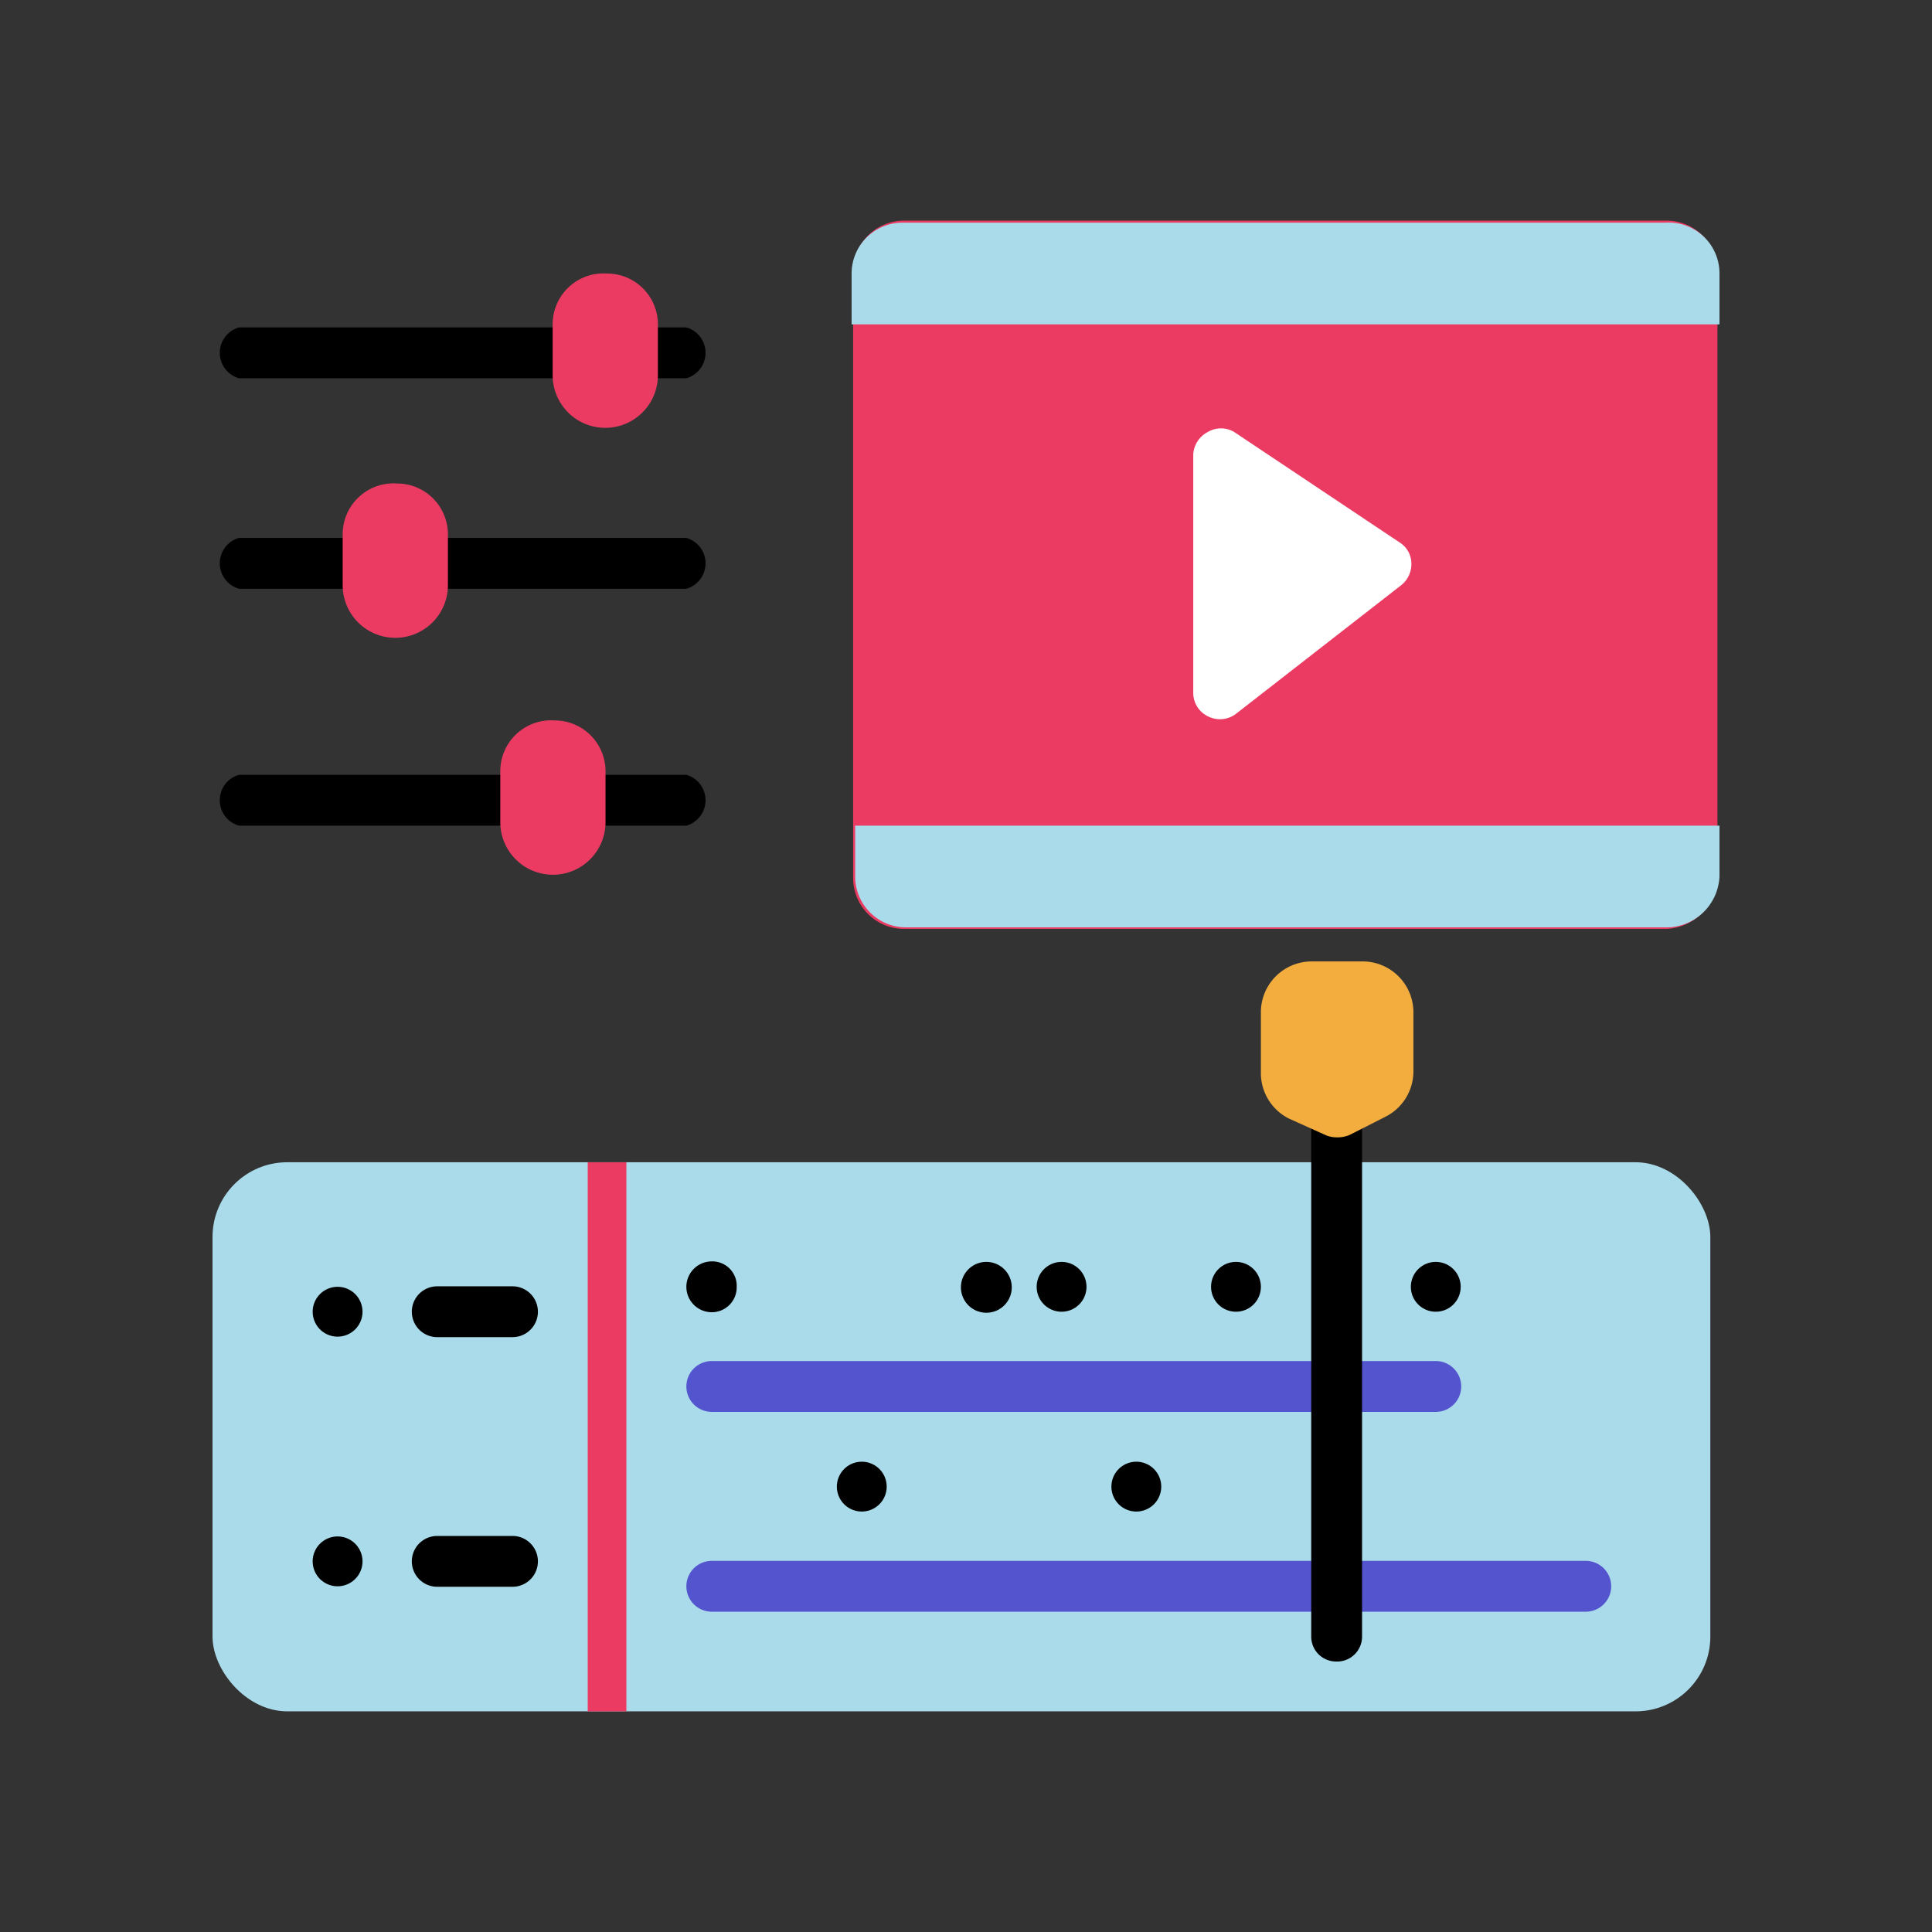 <?xml version="1.0" encoding="UTF-8"?>
<svg xmlns="http://www.w3.org/2000/svg" id="Layer_1" data-name="Layer 1" viewBox="0 0 38 38">
  <rect x="0" y="0" width="38" height="38" fill="#333333" stroke="none"/>
  <defs>
    <style>.cls-1{fill:#ec3b62;}.cls-2{fill:#aadbea;}.cls-3{fill:#fff;}.cls-4{fill:#5455ce;}.cls-5{fill:#f2ad3e;}.cls-6{fill:none;stroke:#ec3b62;stroke-miterlimit:10;stroke-width:0.76px;}</style>
  </defs>
  <path class="cls-1" d="M32.78,4.34h-15a1,1,0,0,0-1,1V17.27a1,1,0,0,0,1,1h15a1.05,1.05,0,0,0,1-1V5.38A1,1,0,0,0,32.78,4.34Z"></path>
  <path class="cls-2" d="M33.82,5.38v1H16.75v-1a1,1,0,0,1,1-1h15A1,1,0,0,1,33.82,5.38Z"></path>
  <path class="cls-2" d="M33.82,16.24v1a1.05,1.05,0,0,1-1,1h-15a1,1,0,0,1-1-1v-1Z"></path>
  <path class="cls-3" d="M23.47,8.93v4.7a.51.51,0,0,0,.29.46.52.52,0,0,0,.55-.05l3.25-2.53a.53.53,0,0,0,.2-.43.49.49,0,0,0-.23-.41L24.28,8.5a.51.51,0,0,0-.53,0A.53.53,0,0,0,23.47,8.93Z"></path>
  <path d="M13.5,7.44H4.7a.52.52,0,0,1,0-1h8.8a.52.52,0,0,1,0,1Z"></path>
  <path class="cls-1" d="M11.94,5.38a1,1,0,0,1,1,1v1a1,1,0,1,1-2.07,0v-1A1,1,0,0,1,11.94,5.38Z"></path>
  <path d="M13.5,11.58H4.7a.52.52,0,0,1,0-1h8.8a.52.52,0,0,1,0,1Z"></path>
  <path class="cls-1" d="M7.81,9.51a1,1,0,0,1,1,1v1a1,1,0,1,1-2.07,0v-1A1,1,0,0,1,7.81,9.51Z"></path>
  <path d="M13.5,16.24H4.7a.52.52,0,0,1,0-1h8.8a.52.52,0,0,1,0,1Z"></path>
  <path class="cls-1" d="M10.91,14.17a1,1,0,0,1,1,1v1a1,1,0,0,1-2.07,0v-1A1,1,0,0,1,10.91,14.17Z"></path>
  <path class="cls-2" d="M33.15,24.33v7.86a1,1,0,0,1-1,1H12V23.35H32.17A1,1,0,0,1,33.15,24.33Z"></path>
  <path class="cls-2" d="M12,23.35v4.91H4.68V24.33a1,1,0,0,1,1-1Z"></path>
  <path class="cls-2" d="M12,28.26v4.91H5.66a1,1,0,0,1-1-1V28.26Z"></path>
  <rect class="cls-2" x="4.18" y="22.86" width="29.46" height="10.8" rx="1.47"></rect>
  <path d="M7.13,25.81a.49.49,0,1,1-.49-.5A.49.49,0,0,1,7.13,25.81Z"></path>
  <path d="M10.08,26.3H8.6a.5.5,0,0,1,0-1h1.48a.5.5,0,0,1,0,1Z"></path>
  <path d="M7.13,30.71a.49.49,0,1,1-.49-.49A.49.49,0,0,1,7.13,30.71Z"></path>
  <path d="M10.08,31.21H8.6a.5.5,0,0,1,0-1h1.48a.5.5,0,0,1,0,1Z"></path>
  <path class="cls-4" d="M28.24,27.77H14a.49.49,0,0,1,0-1H28.24a.49.49,0,1,1,0,1Z"></path>
  <path class="cls-4" d="M31.19,31.7H14a.5.5,0,0,1,0-1H31.19a.5.5,0,0,1,0,1Z"></path>
  <path d="M26.28,32.68a.49.49,0,0,1-.49-.49V21.88a.49.49,0,1,1,1,0V32.19A.49.49,0,0,1,26.28,32.68Z"></path>
  <path class="cls-5" d="M26.28,22.37a.54.54,0,0,1-.22-.05L25.35,22a1,1,0,0,1-.55-.88V19.91a1,1,0,0,1,1-1h1a1,1,0,0,1,1,1v1.17a1,1,0,0,1-.54.88l-.71.36A.59.59,0,0,1,26.28,22.37Z"></path>
  <path d="M14.49,25.31a.49.49,0,0,1-.49.5.5.5,0,0,1,0-1A.48.48,0,0,1,14.49,25.31Z"></path>
  <path d="M19.9,25.31a.5.5,0,1,1-.5-.49A.5.5,0,0,1,19.9,25.31Z"></path>
  <path d="M17.44,29.24a.49.49,0,1,1-.49-.49A.49.49,0,0,1,17.44,29.24Z"></path>
  <path d="M22.84,29.24a.49.49,0,1,1-.49-.49A.49.49,0,0,1,22.84,29.24Z"></path>
  <path d="M21.37,25.31a.49.49,0,1,1-.49-.49A.49.49,0,0,1,21.37,25.31Z"></path>
  <path d="M24.8,25.31a.49.49,0,1,1-.49-.49A.49.49,0,0,1,24.8,25.31Z"></path>
  <path d="M28.73,25.31a.49.49,0,1,1-.49-.49A.49.49,0,0,1,28.73,25.31Z"></path>
  <line class="cls-6" x1="11.94" y1="22.86" x2="11.94" y2="33.66"></line>
</svg>
